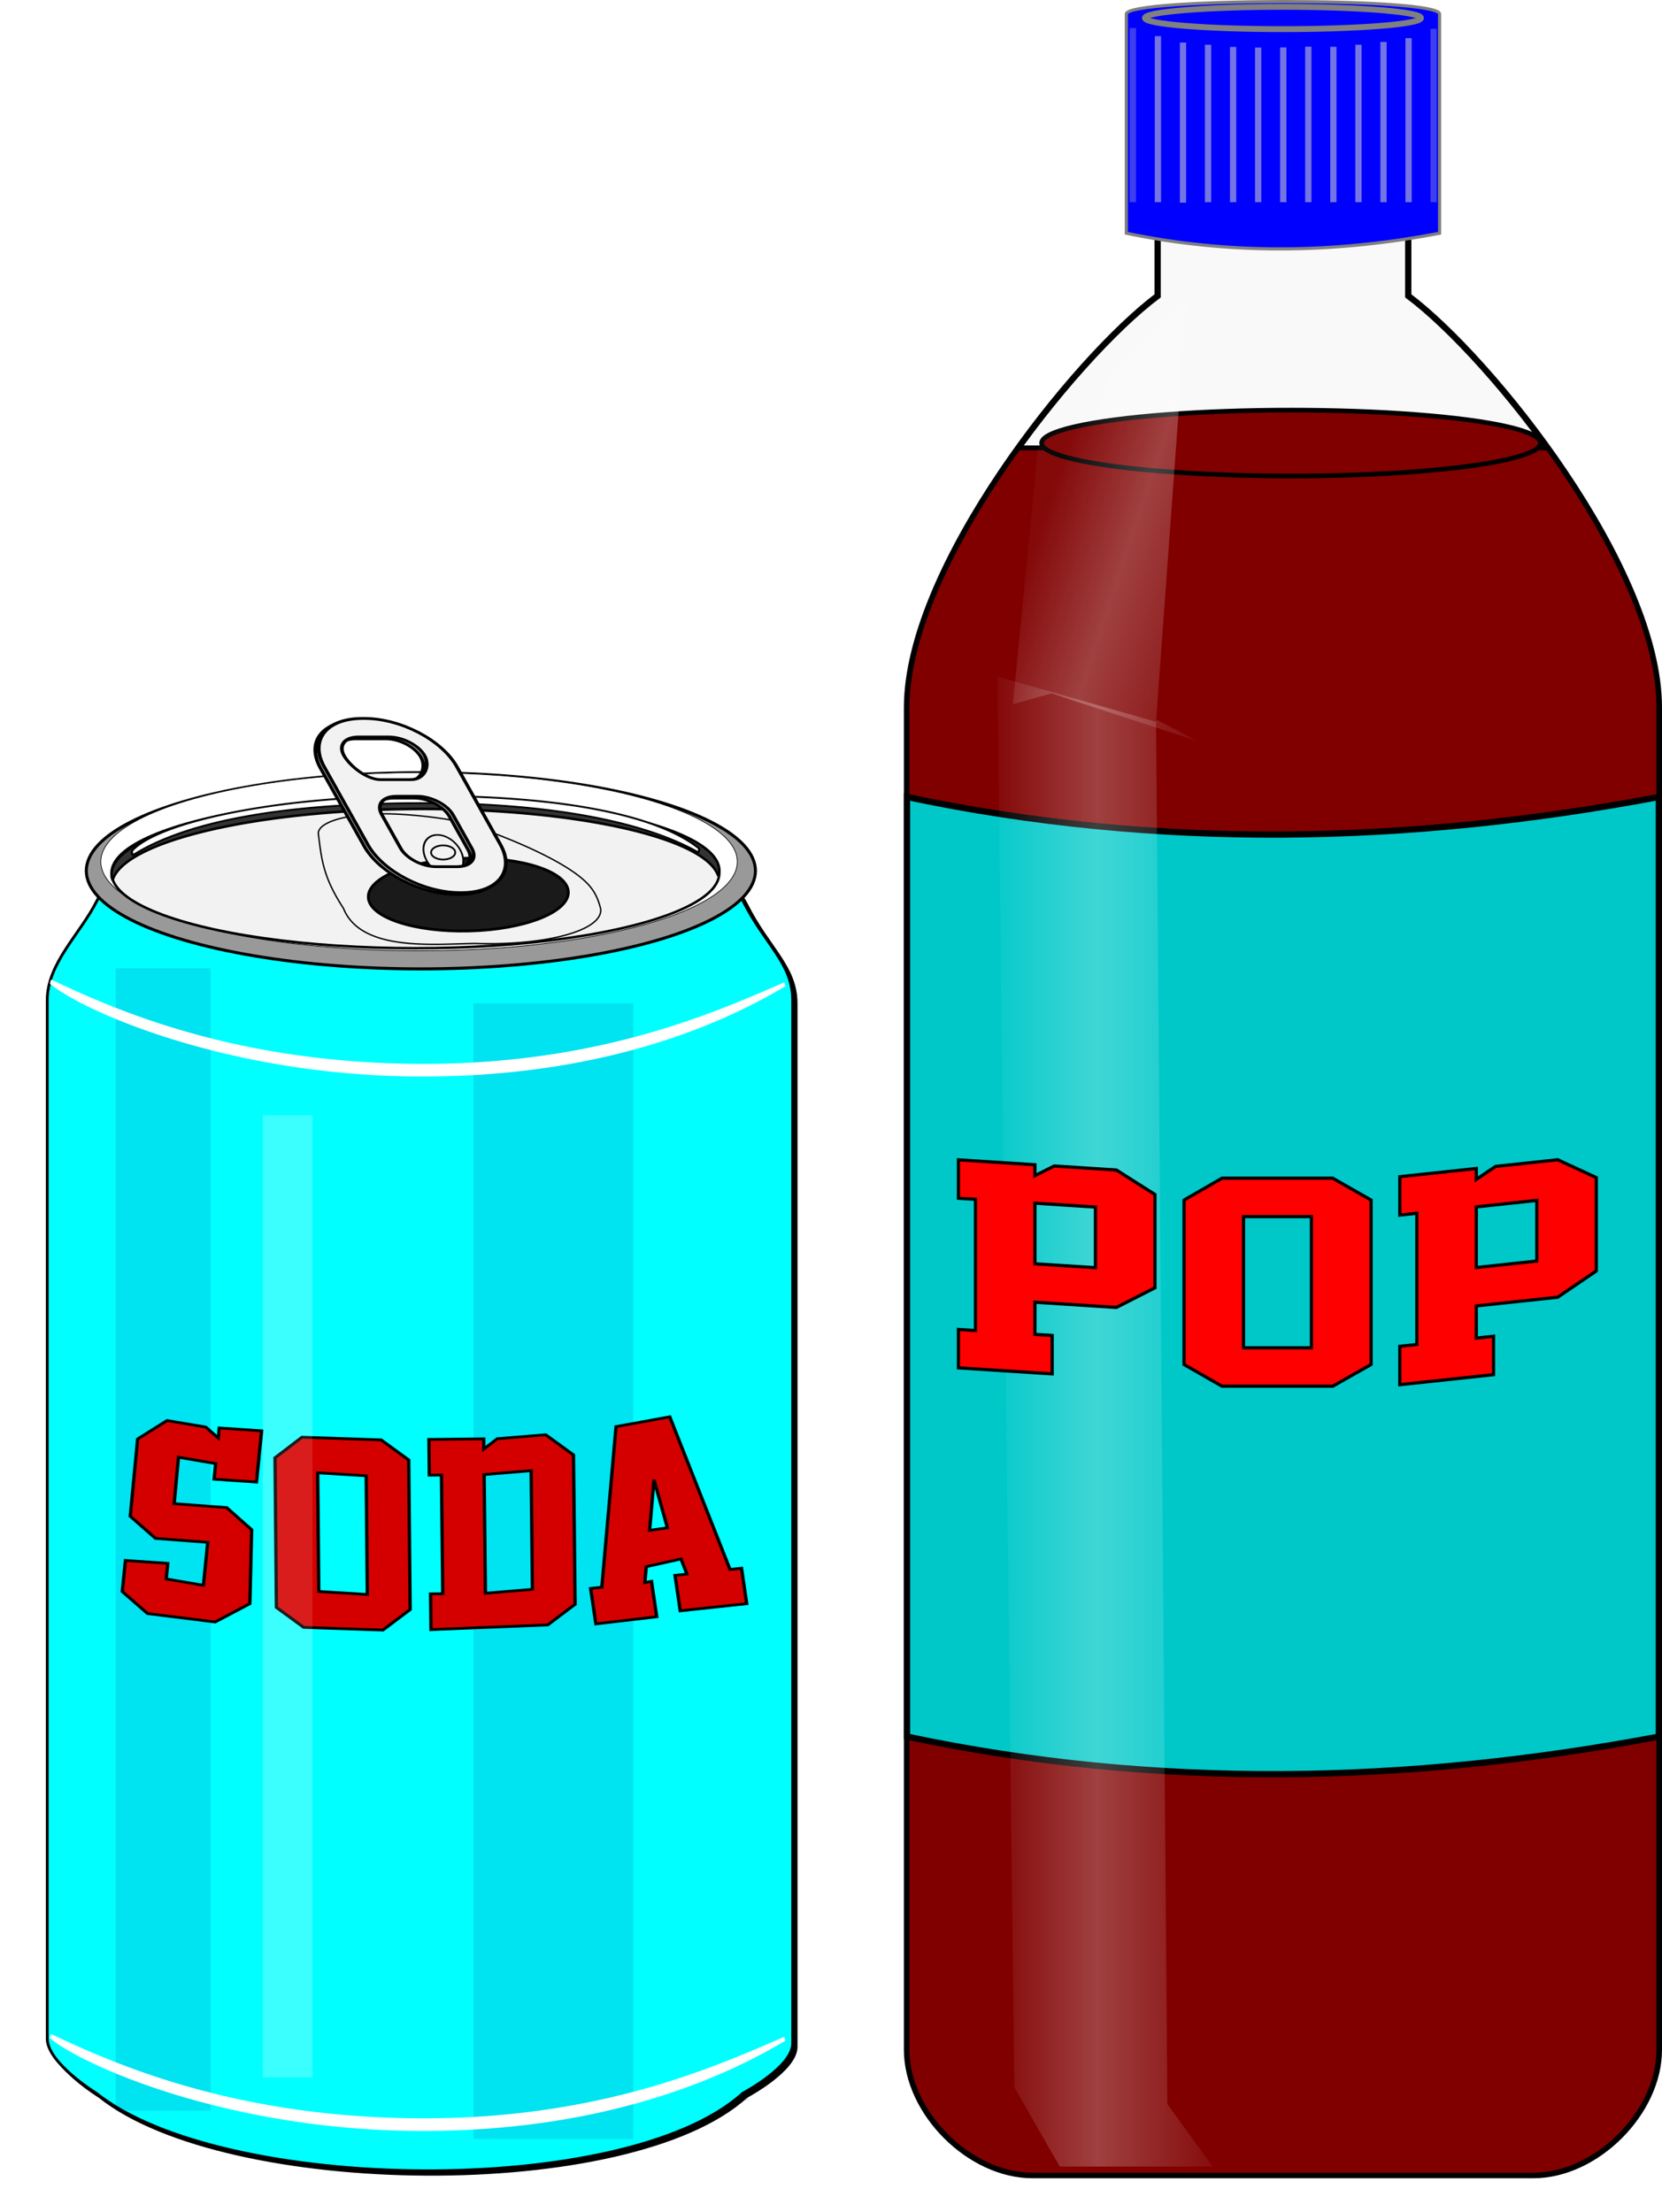 <svg xmlns="http://www.w3.org/2000/svg" xmlns:xlink="http://www.w3.org/1999/xlink" width="632.024" height="841.308" viewBox="0 0 592.523 788.727"><defs><filter id="p" color-interpolation-filters="sRGB"><feGaussianBlur stdDeviation=".379"/></filter><filter id="y" x="-.204" width="1.408" y="-.085" height="1.17" color-interpolation-filters="sRGB"><feGaussianBlur stdDeviation="5.571"/></filter><filter height="1.205" y="-.102" width="1.027" x="-.014" id="f" color-interpolation-filters="sRGB"><feGaussianBlur stdDeviation="1.227"/></filter><filter height="1.076" y="-.038" width="1.035" x="-.018" id="e" color-interpolation-filters="sRGB"><feGaussianBlur stdDeviation=".735"/></filter><filter height="1.056" y="-.028" width="1.101" x="-.05" id="d" color-interpolation-filters="sRGB"><feGaussianBlur stdDeviation="5.589"/></filter><filter height="1.126" y="-.063" width="3.444" x="-1.222" id="c" color-interpolation-filters="sRGB"><feGaussianBlur stdDeviation="9.021"/></filter><filter height="1.281" y="-.141" width="1.061" x="-.03" id="h" color-interpolation-filters="sRGB"><feGaussianBlur stdDeviation="2.891"/></filter><filter height="1.281" y="-.141" width="1.061" x="-.03" id="g" color-interpolation-filters="sRGB"><feGaussianBlur stdDeviation="2.891"/></filter><filter id="t" color-interpolation-filters="sRGB"><feGaussianBlur stdDeviation=".379"/></filter><filter id="s" color-interpolation-filters="sRGB"><feGaussianBlur stdDeviation=".379"/></filter><filter id="q" color-interpolation-filters="sRGB"><feGaussianBlur stdDeviation=".379"/></filter><filter id="r" color-interpolation-filters="sRGB"><feGaussianBlur stdDeviation=".379"/></filter><filter id="w" x="-.174" width="1.348" y="-.025" height="1.05" color-interpolation-filters="sRGB"><feGaussianBlur stdDeviation="5.571"/></filter><filter id="o" color-interpolation-filters="sRGB"><feGaussianBlur stdDeviation=".379"/></filter><filter id="n" color-interpolation-filters="sRGB"><feGaussianBlur stdDeviation=".379"/></filter><filter id="m" color-interpolation-filters="sRGB"><feGaussianBlur stdDeviation=".379"/></filter><filter id="l" color-interpolation-filters="sRGB"><feGaussianBlur stdDeviation=".379"/></filter><filter id="u" color-interpolation-filters="sRGB"><feGaussianBlur stdDeviation=".379"/></filter><filter id="k" color-interpolation-filters="sRGB"><feGaussianBlur stdDeviation=".379"/></filter><filter id="j" color-interpolation-filters="sRGB"><feGaussianBlur stdDeviation=".379"/></filter><filter id="i" color-interpolation-filters="sRGB"><feGaussianBlur stdDeviation=".379"/></filter><linearGradient xlink:href="#a" id="v" x1="354.797" y1="404.4" x2="442.867" y2="404.4" gradientUnits="userSpaceOnUse"/><linearGradient xlink:href="#b" id="x" gradientUnits="userSpaceOnUse" x1="354.797" y1="404.4" x2="442.867" y2="404.4" gradientTransform="matrix(.95 .311 -.039 .119 43.397 -18.71)"/><linearGradient id="a"><stop offset="0" stop-color="#fff" stop-opacity=".133"/><stop offset=".411" stop-color="#fff"/><stop offset="1" stop-color="#fff" stop-opacity="0"/></linearGradient><linearGradient id="b"><stop offset="0" stop-color="#fff" stop-opacity=".133"/><stop offset=".371" stop-color="#fff"/><stop offset="1" stop-color="#fff" stop-opacity="0"/></linearGradient></defs><path d="M170.572 384.728h17.717V727.87h-17.717z" transform="matrix(3.01 0 0 1.187 -299.867 -115.063)" opacity=".332" fill="navy" fill-rule="evenodd" filter="url(#c)"/><g transform="translate(.276 64.096)"><path d="M35.514 258.325c17.716-35.433 212.598-35.433 230.315 0 7.923 15.847 17.716 22.228 17.716 35.434v372.047c0 8.351-17.716 17.716-17.716 17.716-41.508 37.828-185.608 36.015-230.599 0 0 0-17.433-10.73-17.433-19.433V293.76c0-13.206 11.811-23.622 17.717-35.434z" fill-rule="evenodd" stroke="#000" filter="url(#d)"/><path d="M34.287 257.099c17.716-35.433 212.598-35.433 230.315 0 7.923 15.846 17.716 22.228 17.716 35.433v372.047c0 8.352-17.716 17.716-17.716 17.716-41.508 37.828-185.608 36.015-230.599 0 0 0-17.433-10.73-17.433-19.433v-370.33c0-13.205 11.811-23.622 17.717-35.433z" fill="#0ff" fill-rule="evenodd" stroke="#000"/><ellipse cx="149.772" cy="246.421" rx="119.273" ry="34.977" fill="#999" stroke="#000" stroke-width="1.076" stroke-linecap="round" stroke-linejoin="bevel"/><ellipse ry="31.773" rx="113.475" cy="243.179" cx="149.124" fill="#fff" stroke="#000" stroke-width=".25" stroke-linecap="round" stroke-linejoin="bevel"/><ellipse cx="147.827" cy="247.232" rx="108.339" ry="26.799" fill="#f2f2f2" stroke="#000" stroke-width=".897" stroke-linecap="round" stroke-linejoin="bevel"/><path d="M137.687 226.1c-14.133-.168-24.814 2.96-24.463 7.167 1.167 9.278 1.712 15.402 8.956 26.558 6.173 15.538 32.478 12.693 46.89 12.508 25.388.836 45.457-4.637 44.824-12.225-1.032-4.28-2.608-7.06-5.212-9.608-9.803-9.592-36.586-18.829-36.586-18.829-4.608-3.011-21.883-5.173-32.5-5.527a91.2 91.2 0 00-1.91-.043z" fill="#f2f2f2" stroke="#000" stroke-width=".5" stroke-linecap="round" stroke-linejoin="bevel" filter="url(#e)"/><ellipse transform="rotate(-1.444)" ry="12.969" rx="35.664" cy="259.025" cx="160.209" fill="#1a1a1a" stroke="#000" stroke-linecap="round" stroke-linejoin="bevel"/><path transform="matrix(1 -.006 0 1 -125.162 -49.578)" d="M272.988 271.6a108.34 26.638 0 00-108.34 26.638 108.34 26.638 0 00.385 2.113A108.34 26.638 0 01272.988 275.6a108.34 26.638 0 01107.957 24.526 108.34 26.638 0 00.385-1.887A108.34 26.638 0 00272.988 271.6z" fill="#333" stroke="#000" stroke-width=".895" stroke-linecap="round" stroke-linejoin="bevel" filter="url(#f)"/><ellipse transform="matrix(.954 -.299 .481 .877 0 0)" ry="7.932" rx="6.286" cy="282.438" cx="22.994" fill="#f2f2f2" stroke="#000" stroke-width=".617" stroke-linecap="round" stroke-linejoin="bevel"/><path d="M272.988 271.6c-59.835 0-104.738 13.221-114.402 26.603.014.705.143 1.41.385 2.113 20.592-15.961 57.548-25.125 114.362-25.14 56.486.006 92.776 11.044 112.445 24.977a6.966 6.966 0 00.385-1.887c-16.224-16.08-53.34-26.667-113.175-26.667z" transform="matrix(.889 -.004 0 .722 -94.272 24.704)" fill="#fff" stroke="#000" stroke-width=".895" stroke-linecap="round" stroke-linejoin="bevel" filter="url(#f)"/><g fill="#f2f2f2" stroke="#000" stroke-width="1.01" stroke-linecap="round" stroke-linejoin="bevel"><path d="M266.682 243.773c-9.923 0-15.708 7.678-12.971 17.216l7.979 27.81c2.736 9.539 12.928 17.218 22.851 17.218h.48c9.923 0 15.71-7.68 12.973-17.217l-7.98-27.81c-2.737-9.539-12.927-17.217-22.85-17.217zm-1.99 6.623h8.263c3.817 0 7.735 2.952 8.787 6.62 1.053 3.67-1.172 8.622-4.988 8.622h-8.264c-3.816 0-7.736-4.953-8.789-8.621-1.052-3.669 1.174-6.621 4.99-6.621zm7.374 21.189h5.672c3.817 0 7.735 2.953 8.787 6.621l3.42 11.918c1.053 3.669-1.172 6.623-4.988 6.623h-5.67c-3.816 0-7.736-2.954-8.789-6.623l-3.42-11.918c-1.052-3.668 1.172-6.621 4.988-6.621z" transform="matrix(1.303 0 .185 .998 -264.817 -50.549)"/><path d="M267.71 243.124c-9.924 0-15.708 7.68-12.972 17.217l7.979 27.81c2.736 9.538 12.929 17.217 22.851 17.217h.48c9.924 0 15.71-7.679 12.974-17.217l-7.98-27.81c-2.737-9.538-12.928-17.217-22.85-17.217zm-1.991 6.623h8.264c3.816 0 7.734 2.953 8.787 6.621 1.052 3.669-1.172 8.621-4.989 8.621h-8.263c-3.817 0-7.737-4.952-8.79-8.62-1.052-3.67 1.174-6.622 4.99-6.622zm7.375 21.19h5.672c3.816 0 7.734 2.952 8.787 6.62l3.42 11.919c1.052 3.668-1.172 6.623-4.989 6.623h-5.67c-3.816 0-7.736-2.955-8.789-6.623l-3.42-11.918c-1.052-3.669 1.172-6.621 4.989-6.621z" transform="matrix(1.303 0 .185 .998 -264.817 -50.549)"/></g><ellipse ry="2.528" rx="4.311" cy="239.882" cx="157.715" fill="#f2f2f2" stroke="#000" stroke-width=".631" stroke-linecap="round" stroke-linejoin="bevel"/><path d="M84.366 453.498l-28.266-4.62-3.405 27.028 27.052 5.858-2.203 24.561-28.254-3.392h0M137.174 458.32l-31.922-2.128-.693 52.311 33.149 2.116zM162.944 458.83l1.753 51.513 30.633-3.993-.531-51.98zM219.84 503.646l12.49-54.113 23.836 51.288M249.071 482.49l-26.952 3.955" fill="none" stroke="#000"/><path transform="matrix(1.908 0 0 1.187 -284.474 -175.471)" d="M170.572 384.728h17.717V727.87h-17.717z" opacity=".332" fill="navy" fill-rule="evenodd" filter="url(#c)"/><path d="M170.572 384.728h17.717V727.87h-17.717z" transform="matrix(3.217 0 0 1.18 -380.205 -160.279)" opacity=".332" fill="navy" fill-rule="evenodd" filter="url(#c)"/><path d="M272.988 251.611c-59.835 0-104.738 33.21-114.402 46.592.014.705.143 1.41.385 2.113 20.592-15.961 57.548-42.257 114.362-42.272 56.486.005 92.776 28.176 112.445 42.109a6.966 6.966 0 00.385-1.887c-16.224-16.08-53.34-46.655-113.175-46.655z" transform="matrix(1.152 .004 0 -.7 -165.138 870.809)" fill="#fff" filter="url(#g)"/><path d="M93.41 333.559h17.717v343.143H93.41z" opacity=".374" fill="#fff" fill-rule="evenodd" filter="url(#c)"/><g style="line-height:125%;-inkscape-font-specification:'Academic M54';text-align:center" font-weight="400" font-size="90" font-family="Academic M54" letter-spacing="0" word-spacing="0" text-anchor="middle" fill="#d40000" stroke="#000"><path d="M222.53 558.196l-10.445 6.401-20.24-3.248-7.514-7.939 1.032-11.07 12.689 1.182-.518 5.557 11.138 2.401 1.427-15.315-15.645-1.593-7.51-7.982 2.45-27.524 8.855-6.458 11.576 2.442 3.735 3.967.334-3.588 12.689 1.182-1.7 18.246-12.689-1.182.518-5.557-11.138-2.4-1.427 16.54 15.733 1.602 7.422 7.974zM311.742 499.026l8.267 7.289.036 53.265-8.257 7.257-35.024 1.25-.009-12.744 3.647-.002-.029-42.323-3.647.002-.01-12.744 16.436-.011.002 3.603 4.085-3.606zm-4.445 55.07l-.029-42.323-14.106 1.236.029 42.323zM351.552 562.282l-1.457-12.66 3.58-.413-1.729-5.418-10.454 2.643-.454 5.67 1.985-.442 1.457 12.66-18.27 2.316-1.456-12.66 3.361-.387 4.743-57.211 16.13-3.297 17.61 54.64 3.449-.397 1.456 12.66zm-8.941-28.805l5.346-.829-3.878-17.167zM270.57 560.873l-8.222 7.203-23.73-1.24-8.126-7.212.03-53.353 8.134-7.246 23.73 1.24 8.214 7.255zm-12.785-5.544l.024-42.323-14.546-1.235-.024 42.323z" transform="matrix(1.189 -.012 .01 1 -181.379 -47.768)"/></g><path d="M93.41 333.559h17.717v343.143H93.41z" opacity=".332" fill="#fff" fill-rule="evenodd" filter="url(#c)"/><path transform="matrix(1.152 .004 0 -.7 -165.138 494.809)" d="M272.988 251.611c-59.835 0-104.738 33.21-114.402 46.592.014.705.143 1.41.385 2.113 20.592-15.961 57.548-42.257 114.362-42.272 56.486.005 92.776 28.176 112.445 42.109a6.966 6.966 0 00.385-1.887c-16.224-16.08-53.34-46.655-113.175-46.655z" fill="#fff" filter="url(#h)"/></g><g transform="translate(.276 64.096)"><path d="M412.435-47.94v89.347c-29.782 22.337-89.347 96.793-89.347 146.74V666.84c0 22.337 22.337 44.674 44.673 44.674h178.696c22.336 0 44.673-22.337 44.673-44.674V188.147c0-49.947-59.565-124.403-89.347-146.74V-47.94z" fill="#f9f9f9" stroke="#000" stroke-width="2.234"/><path d="M362.747 95.606c-21.371 29.686-39.66 64.87-39.66 92.54v478.696c0 22.336 22.338 44.672 44.675 44.672h178.693c22.337 0 44.676-22.336 44.676-44.672V188.146c0-27.67-18.29-62.854-39.66-92.54H362.747z" fill="maroon" stroke="#000" stroke-width="1.72" stroke-linecap="round" stroke-linejoin="bevel"/><path d="M401.267 19.07c35.739 7.446 72.967 7.446 111.684 0v-78.179c0-6.018-111.684-5.79-111.684 0z" fill="#00f" stroke="gray" stroke-width="1.117"/><path transform="matrix(2.234 0 0 2.234 -302.345 -695.71)" d="M320 288.495V315h0" opacity=".753" fill="#00f" stroke="#ccc" filter="url(#i)"/><path transform="matrix(2.234 0 0 2.234 -302.345 -695.71)" d="M324 289.522v25.552h0" opacity=".753" fill="#00f" stroke="#ccc" filter="url(#j)"/><path transform="matrix(2.234 0 0 2.234 -302.345 -695.71)" d="M328 289.87V315h0" opacity=".753" fill="#00f" stroke="#ccc" filter="url(#k)"/><path transform="matrix(2.234 0 0 2.234 -302.345 -695.71)" d="M336 290.32V315h0" opacity=".753" fill="#00f" stroke="#ccc" filter="url(#l)"/><path transform="matrix(2.234 0 0 2.234 -302.345 -695.71)" d="M340 290.3V315h0" opacity=".753" fill="#00f" stroke="#ccc" filter="url(#m)"/><path transform="matrix(2.234 0 0 2.234 -302.345 -695.71)" d="M344 290.18V315h0" opacity=".753" fill="#00f" stroke="#ccc" filter="url(#n)"/><path transform="matrix(2.234 0 0 2.234 -302.345 -695.71)" d="M348 290.198V315h0" opacity=".753" fill="#00f" stroke="#ccc" filter="url(#o)"/><path transform="matrix(2.234 0 0 2.234 -302.345 -695.71)" d="M352 289.87V315h0" opacity=".753" fill="#00f" stroke="#ccc" filter="url(#p)"/><path transform="matrix(2.234 0 0 2.234 -302.345 -695.71)" d="M360 288.813V315h0" opacity=".753" fill="#00f" stroke="#ccc" filter="url(#q)"/><path transform="matrix(2.234 0 0 2.234 -302.345 -695.71)" d="M356 289.427V315h0" opacity=".753" fill="#00f" stroke="#ccc" filter="url(#r)"/><path transform="matrix(2.234 0 0 2.234 -302.345 -695.71)" d="M364 287.337V315h0" opacity=".552" fill="#00f" stroke="#ccc" filter="url(#s)"/><path transform="matrix(2.234 0 0 2.234 -302.345 -695.71)" d="M316 287.214V315h0" opacity=".552" fill="#00f" stroke="#ccc" filter="url(#t)"/><path d="M323.088 220.102v335.054c89.347 18.867 178.695 16.848 268.042 0V220.102c-89.347 16.848-178.695 18.868-268.042 0z" fill="#00c8c8" stroke="#000" stroke-width="2.234"/><ellipse ry="3.979" rx="49.211" cy="-57.681" cx="457.109" fill="#00f" stroke="gray" stroke-width="2.095" stroke-linecap="round" stroke-linejoin="bevel"/><path transform="matrix(2.234 0 0 2.234 -302.345 -695.71)" d="M332 290.218V315h0" opacity=".753" fill="#00f" stroke="#ccc" filter="url(#u)"/><ellipse ry="11.745" rx="88.928" cy="93.897" cx="460.002" fill="maroon" stroke="#000" stroke-width="1.661" stroke-linecap="round" stroke-linejoin="bevel"/><path d="M355.298 177.128l6.06 503.056 16.163 28.285h54.549l-16.163-22.224-4.04-492.954z" fill="url(#v)" fill-rule="evenodd" opacity=".5" filter="url(#w)"/><path d="M370.017 93.102l-9.182 93.926 13.739-3.88 51.845 16.958-14.495-7.675 10.918-149.945z" opacity=".5" fill="url(#x)" fill-rule="evenodd" filter="url(#y)"/><path d="M411.467 395.12l-13.747 6.999-29.029-1.87v11.473l6.143.396v13.691l-33.417-2.151v-13.692l6.07.39V363.57l-6.07-.391v-13.692l27.274 1.756v3.872l6.874-3.429 22.155 1.426 13.747 8.723v33.284zm-21.205-7.173v-21.623l-21.57-1.39v21.624l21.57 1.389zM488.536 422.465l-13.673 7.743h-39.486l-13.527-7.743v-58.637l13.527-7.79h39.486l13.673 7.79zm-21.278-5.949V369.73h-24.203v46.787zM568.823 389.106l-13.747 9.36-29.029 3.114v11.473l6.142-.66v13.692l-33.416 3.586v-13.692l6.07-.65V368.54l-6.07.651v-13.691l27.274-2.927v3.872l6.873-4.61 22.156-2.377 13.747 6.362v33.285zm-21.205-3.532v-21.623l-21.57 2.315v21.623l21.57-2.315z" style="line-height:125%;-inkscape-font-specification:'Academic M54';text-align:center" font-weight="400" font-family="Academic M54" letter-spacing="0" word-spacing="0" text-anchor="middle" fill="red" stroke="#000" stroke-width="1.149"/></g></svg>